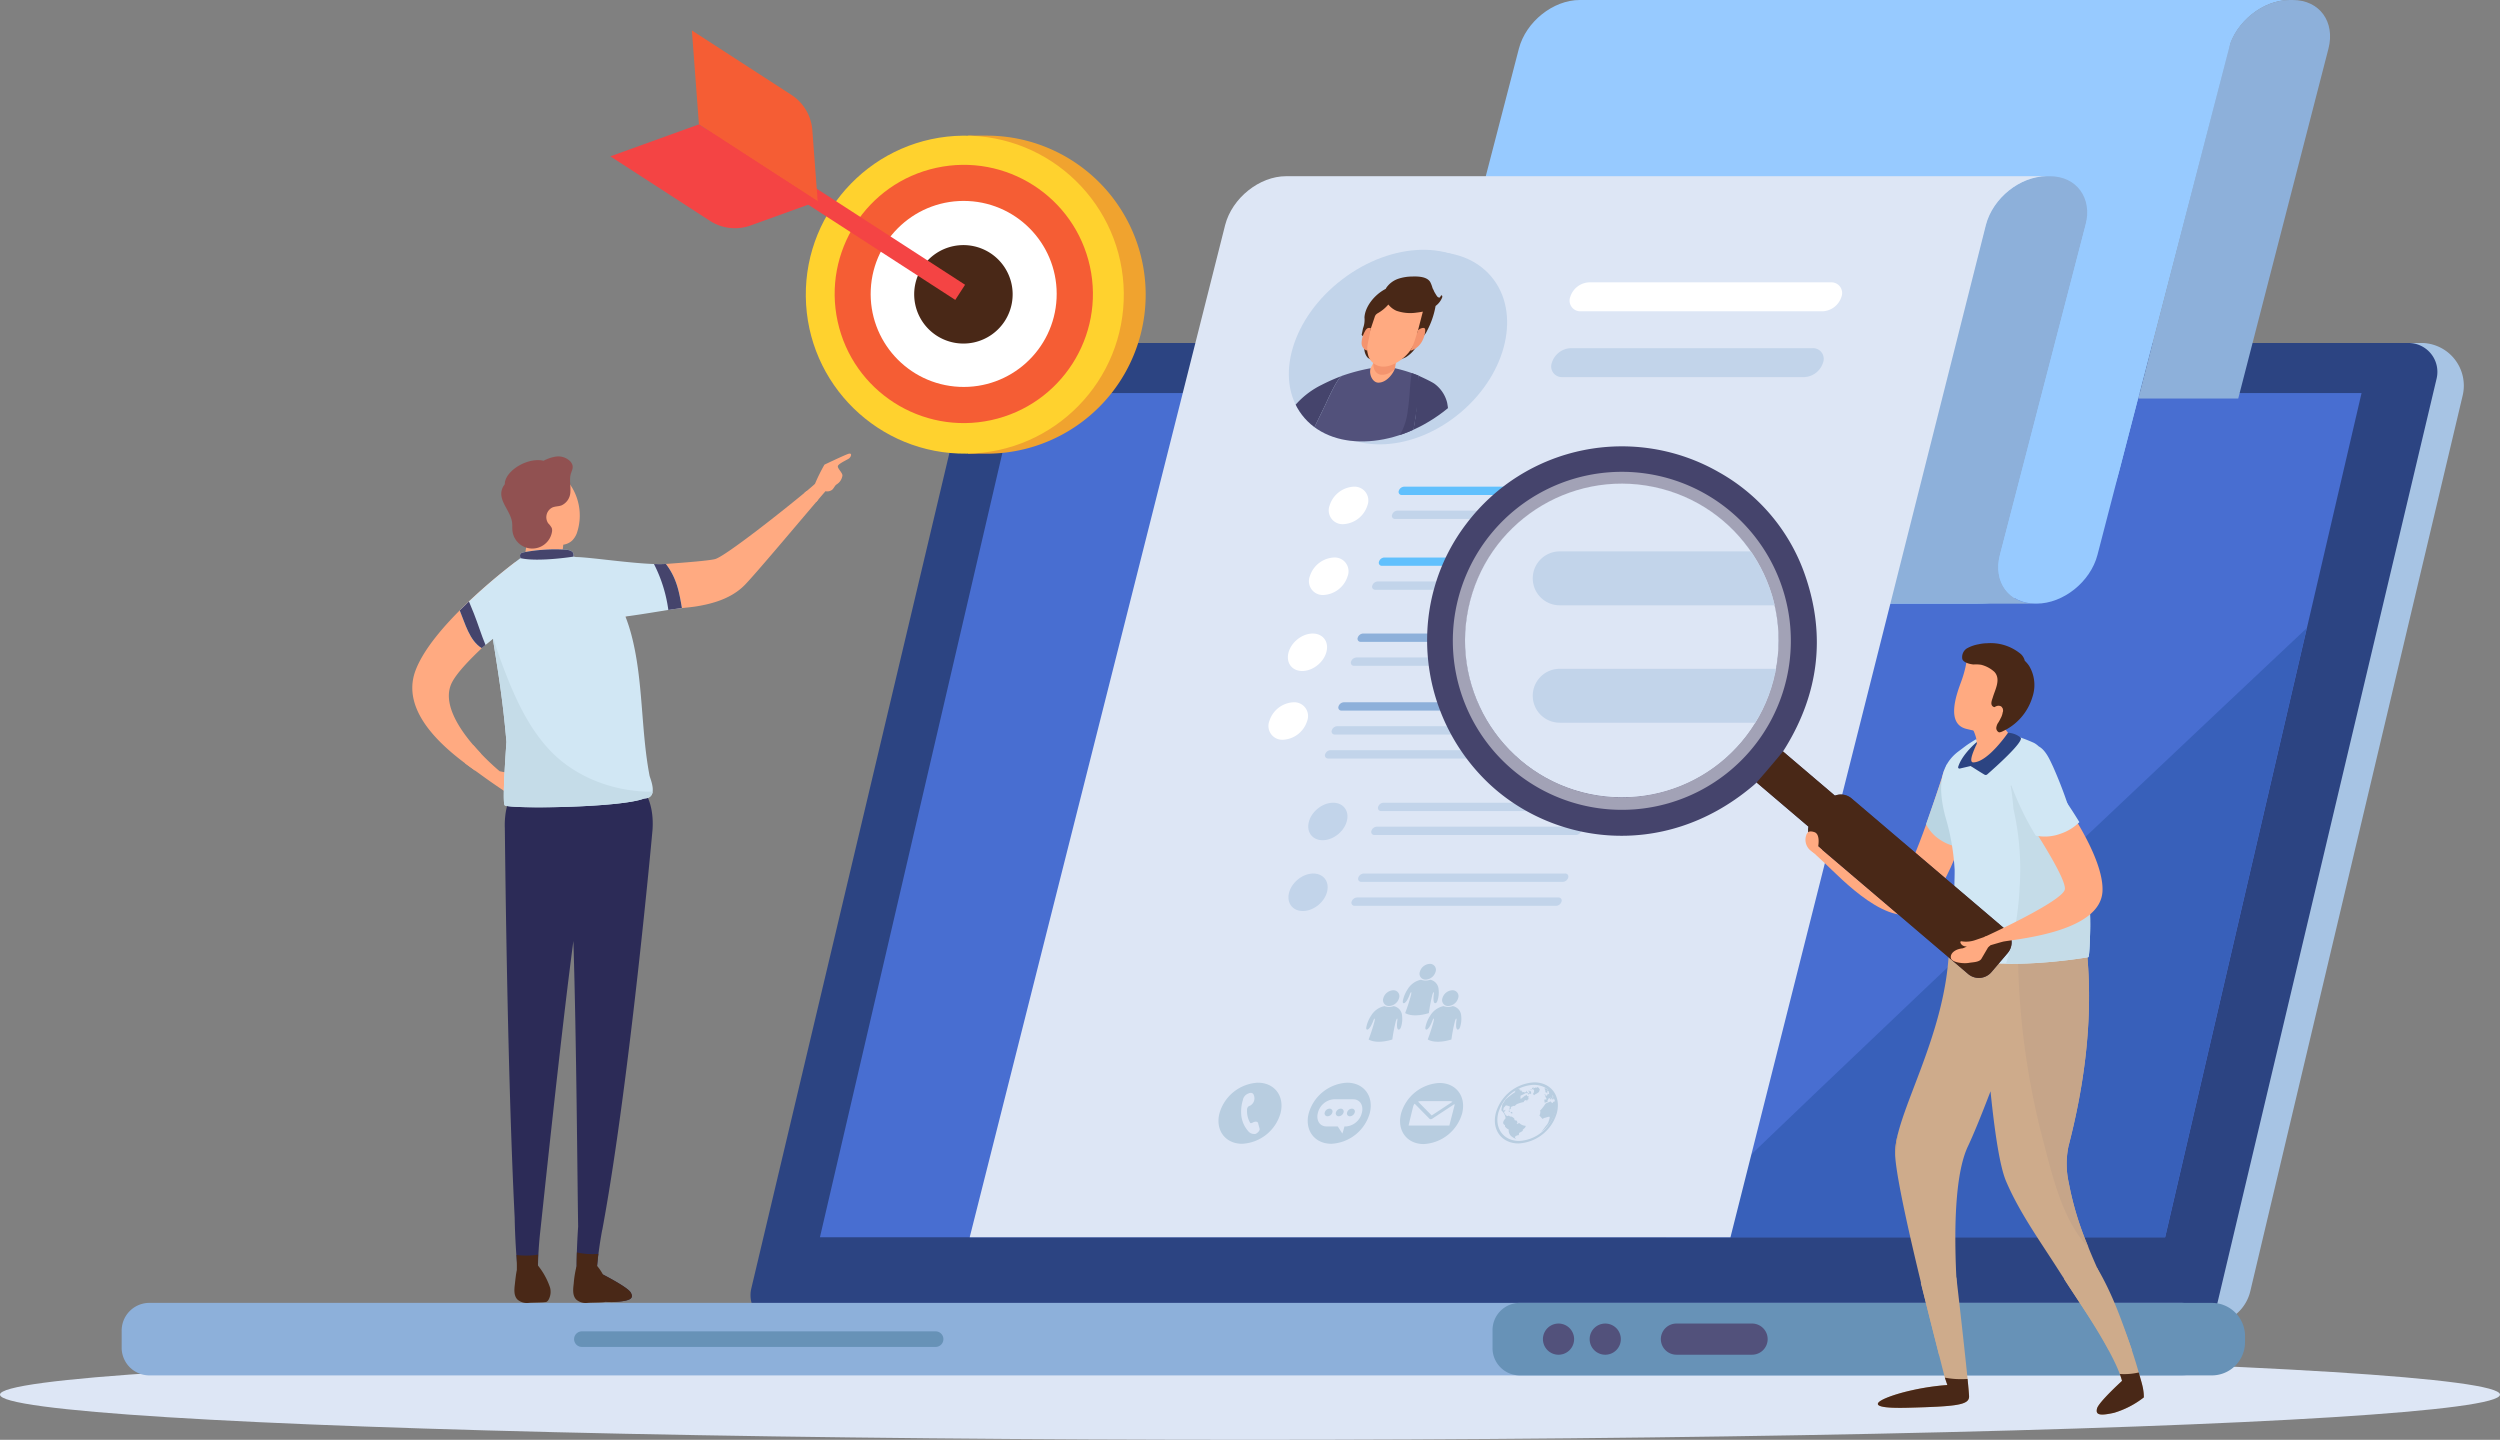 <svg xmlns="http://www.w3.org/2000/svg" xmlns:xlink="http://www.w3.org/1999/xlink" width="561.383" height="323.316" viewBox="0 0 561.383 323.316">
  <rect x="0" y="0" width="561.383" height="323.316" fill="#808080" stroke="none"/>
  <defs>
    <clipPath id="clip-path">
      <circle id="Ellipse_34" data-name="Ellipse 34" cx="35.201" cy="35.201" r="35.201" transform="matrix(0.204, -0.979, 0.979, 0.204, 0, 68.918)" fill="none"/>
    </clipPath>
    <clipPath id="clip-path-2">
      <ellipse id="Ellipse_36" data-name="Ellipse 36" cx="25.644" cy="18.706" rx="25.644" ry="18.706" transform="translate(0 31.1) rotate(-37.327)" fill="#c2d4ea"/>
    </clipPath>
  </defs>
  <g id="findingjob" transform="translate(0)">
    <ellipse id="Ellipse_29" data-name="Ellipse 29" cx="280.691" cy="10.149" rx="280.691" ry="10.149" transform="translate(0 303.018)" fill="#dde6f5"/>
    <g id="Group_140" data-name="Group 140" transform="translate(27.319 77.02)">
      <path id="Path_133" data-name="Path 133" d="M808.84,641.649h310.3a9.585,9.585,0,0,0,9.326-7.373l47.689-201.132a9.585,9.585,0,0,0-9.326-11.8h-310.3a9.585,9.585,0,0,0-9.326,7.374L799.514,629.853A9.585,9.585,0,0,0,808.84,641.649Z" transform="translate(-650.474 -421.348)" fill="#a7c4e4"/>
      <path id="Path_134" data-name="Path 134" d="M794.473,641.649h316.663a6.487,6.487,0,0,0,6.312-4.99l49.158-207.328a6.487,6.487,0,0,0-6.312-7.983H843.631a6.487,6.487,0,0,0-6.312,4.99L788.161,633.666A6.486,6.486,0,0,0,794.473,641.649Z" transform="translate(-646.775 -421.348)" fill="#2c4482"/>
      <path id="Path_135" data-name="Path 135" d="M811.19,627.659h302.078l44.1-189.579H855.287Z" transform="translate(-654.392 -426.84)" fill="#486ed1"/>
      <path id="Path_136" data-name="Path 136" d="M1237.891,516.644l-31.821,136.8H1094.014C1121.992,625.661,1237.891,516.644,1237.891,516.644Z" transform="translate(-747.216 -452.625)" fill="#3860ba"/>
      <g id="Group_139" data-name="Group 139" transform="translate(0 215.547)">
        <path id="Rectangle_472" data-name="Rectangle 472" d="M7.458,0H463.725a6.228,6.228,0,0,1,6.228,6.228v3.827a6.228,6.228,0,0,1-6.228,6.228H7.458A7.458,7.458,0,0,1,0,8.825V7.458A7.458,7.458,0,0,1,7.458,0Z" transform="translate(469.953 16.283) rotate(180)" fill="#8db0da"/>
        <path id="Rectangle_473" data-name="Rectangle 473" d="M7.458,0h155.4a6.12,6.12,0,0,1,6.12,6.12v4.043a6.12,6.12,0,0,1-6.12,6.12H7.458A7.458,7.458,0,0,1,0,8.825V7.458A7.458,7.458,0,0,1,7.458,0Z" transform="translate(476.81 16.283) rotate(180)" fill="#6792b7"/>
        <path id="Path_137" data-name="Path 137" d="M1095.777,756.107h16.986a3.507,3.507,0,0,0,3.5-3.5h0a3.508,3.508,0,0,0-3.5-3.5h-16.986a3.508,3.508,0,0,0-3.5,3.5h0A3.507,3.507,0,0,0,1095.777,756.107Z" transform="translate(-746.647 -744.469)" fill="#52517b"/>
        <path id="Path_138" data-name="Path 138" d="M1068.548,751.926a3.5,3.5,0,1,0,2.747-2.748A3.5,3.5,0,0,0,1068.548,751.926Z" transform="translate(-738.836 -744.469)" fill="#52517b"/>
        <path id="Path_139" data-name="Path 139" d="M1052.931,751.926a3.5,3.5,0,1,0,2.748-2.748A3.5,3.5,0,0,0,1052.931,751.926Z" transform="translate(-733.711 -744.469)" fill="#52517b"/>
        <path id="Path_140" data-name="Path 140" d="M730.766,755.213H810.2a1.754,1.754,0,0,0,1.749-1.749h0a1.754,1.754,0,0,0-1.749-1.749H730.766a1.754,1.754,0,0,0-1.749,1.749h0A1.754,1.754,0,0,0,730.766,755.213Z" transform="translate(-627.422 -745.323)" fill="#6792b7"/>
      </g>
    </g>
    <g id="Group_141" data-name="Group 141" transform="translate(217.747 0)">
      <path id="Path_141" data-name="Path 141" d="M1203.333,306.7H1043.9c-5.988,0-12.112,4.894-13.678,10.931l-29.512,113.689c-1.567,6.037,2.016,10.931,8,10.931h124.448c16.632,0,27.671-13.6,32.025-30.366l24.467-94.255C1191.222,311.594,1197.346,306.7,1203.333,306.7Z" transform="translate(-906.901 -306.7)" fill="#97caff"/>
      <path id="Path_142" data-name="Path 142" d="M1193.256,450.653l5.737-22.1,13.5-52.015c1.568-6.037-2.016-10.932-8-10.932h-.766c-5.987,0-12.111,4.895-13.679,10.932l-22.077,85.049h33.288C1195.271,461.585,1191.689,456.69,1193.256,450.653Z" transform="translate(-961.917 -326.032)" fill="#8db0da"/>
      <path id="Path_143" data-name="Path 143" d="M1274.306,396.188l20.256-78.556c1.567-6.037-2.016-10.931-8-10.931h-.766c-5.987,0-12.111,4.894-13.678,10.931l-20.256,78.556Z" transform="translate(-989.449 -306.7)" fill="#8db0da"/>
      <path id="Path_144" data-name="Path 144" d="M1248.842,306.7h-.223c-5.987,0-12.111,4.894-13.678,10.931L1224.669,357.2l-13.5,52.015-5.737,22.1c-1.567,6.037,2.016,10.931,8,10.931h.222c5.988,0,12.111-4.894,13.679-10.931l29.512-113.689C1258.412,311.594,1254.829,306.7,1248.842,306.7Z" transform="translate(-974.09 -306.7)" fill="#97caff"/>
      <path id="Path_145" data-name="Path 145" d="M1103.13,365.6H932.3c-5.987,0-12.111,4.895-13.678,10.932L861.25,603.871h170.832l57.37-227.336C1091.019,370.5,1097.142,365.6,1103.13,365.6Z" transform="translate(-861.25 -326.032)" fill="#dde6f5"/>
    </g>
    <g id="Group_142" data-name="Group 142" transform="translate(92.584 101.857)">
      <path id="Path_146" data-name="Path 146" d="M727.319,563.957a6.651,6.651,0,0,0-4.782,1.769A6.724,6.724,0,0,0,718.045,564c-9.147-.324-12.443,6.186-12.188,13.132.028.754.451,52.147,2.214,87.507h0c.094,5.847.745,15.512,1.69,17.741a26.465,26.465,0,0,0,3.728.824c.11-2.055.193-4.111.435-6.156-.4-.164-.647-.261-.647-.261a89.09,89.09,0,0,1,.593-9.617c.016,0,4.622-44.222,7.385-64.724.693,22.664.889,53.4,1.068,64.152h-.005c-.39,5.835-.569,12.99.188,15.291,0,0,4.4,1.815,7.948,1.6s4.467-.746,3.671-2.122-7.65-4.76-7.65-4.76a92.464,92.464,0,0,1,1.249-9.306h.018c.108-.577.216-1.165.324-1.758l0-.019h0c5.833-32.179,10.9-87.245,10.952-88C739.529,570.592,736.471,563.966,727.319,563.957Z" transform="translate(-685.081 -492.989)" fill="#2c2b57"/>
      <path id="Path_147" data-name="Path 147" d="M700.336,561.618a52.939,52.939,0,0,1-5.919-5.873,17.63,17.63,0,0,1-1.847,4.083c1.4,1.055,2.615,1.891,3.389,2.46,3.125,2.3,6.668,4.609,7.647,5.272a43.686,43.686,0,0,1-.369-5.251C702.007,561.941,700.336,561.618,700.336,561.618Z" transform="translate(-680.725 -490.294)" fill="#ffaa81"/>
      <path id="Path_148" data-name="Path 148" d="M689.052,541.392a11.758,11.758,0,0,0,1.231-3.9c-3.888-4.1-8.727-10.54-6.63-15.486,2.146-5.063,16-16.072,21.853-20.9-.691-.725-1.411-1.429-2.173-2.109a64.891,64.891,0,0,1-5.234-4.466c-3.813,2.905-18.782,14.752-22.423,24.332C671.825,529,684.055,537.825,689.052,541.392Z" transform="translate(-674.938 -470.204)" fill="#ffaa81"/>
      <path id="Path_149" data-name="Path 149" d="M713.477,477.844c.025-.159.054-.32.085-.479a7.636,7.636,0,0,1-.409-.758,7.737,7.737,0,0,1,.449-7.278c1.589-2.481,6.224-4.854,8.637-2.16a12.233,12.233,0,0,1,1.934,11.594A4.621,4.621,0,0,1,723.1,480.4a3.672,3.672,0,0,1-1.948.886c-.136,1.536-.466,3.178-.558,4.578-.112,1.679-.243,3.665-1.067,4.605-.678.774-1.508.442-2.227.081a7.509,7.509,0,0,1-4.293-4.272,6.5,6.5,0,0,1-.405-1.929,12.356,12.356,0,0,1,.232-2.541Q713.156,479.825,713.477,477.844Z" transform="translate(-687.251 -460.832)" fill="#ffaa81"/>
      <path id="Path_150" data-name="Path 150" d="M704.745,467a3.492,3.492,0,0,1,.722-1.478,2.8,2.8,0,0,1,.229-1.137c1.055-2.615,5.379-4.879,8.486-4.142a8.684,8.684,0,0,1,2.551-.9,3.8,3.8,0,0,1,3.483,1.086c1.069,1.272.124,2.062-.036,3.276-.155,1.172.092,2.259.017,3.489a3.427,3.427,0,0,1-2.016,3.083c-.635.226-1.344.189-1.972.435a2.434,2.434,0,0,0-1,3.568,4.529,4.529,0,0,1,.81,1.07,1.836,1.836,0,0,1,.025.975,4.484,4.484,0,0,1-8.864-.4c-.06-.6,0-1.2-.071-1.792C706.81,471.6,704.237,469.495,704.745,467Z" transform="translate(-684.699 -458.637)" fill="#915151"/>
      <path id="Path_151" data-name="Path 151" d="M815.734,458.409c-1.125.411-5.262,2.39-5.262,2.39a39.269,39.269,0,0,0-2.121,4.293c-.255.264-1.155,1.035-2.451,2.107a10.475,10.475,0,0,1,2.709,2c.882-1.035,1.606-1.88,2.092-2.436a1.82,1.82,0,0,0,1.52-.34c.515-.533.553-.887.973-1.185a2.751,2.751,0,0,0,1.312-1.989c.029-.644-1.138-1.575-1.022-2.124s2.011-1.37,2.481-1.7S816.858,458,815.734,458.409Z" transform="translate(-717.92 -458.318)" fill="#ffaa81"/>
      <path id="Path_152" data-name="Path 152" d="M781.065,470.87c-5.049,4.211-18.174,14.591-20.5,15.245-2.383.672-20.371,1.718-26.161,2.041-1.125.063-4,2.1-4.625,2.856a19.362,19.362,0,0,0-1.185,1.627,7.379,7.379,0,0,0,3.26,6.871,13.966,13.966,0,0,0,2.778,1.511c.382-.187.768-.371,1.161-.547,5.857-2.624,17.348-3.2,20.57-3.732s7.68-1.6,10.8-4.765c2.365-2.4,12.062-13.961,16.548-19.215A7.617,7.617,0,0,0,781.065,470.87Z" transform="translate(-692.545 -462.438)" fill="#ffaa81"/>
      <path id="Path_153" data-name="Path 153" d="M729.324,509.452A38.521,38.521,0,0,0,728,505.388c4.522-.576,9.777-1.577,12.687-1.89-.636-3.817-1.225-6.8-3.6-9.916-5.092.344-16.859-1.544-20.279-1.551l-.087-.038s-.148-.021-.407-.054c.132-.758-.014-1.361-1.636-1.557A37.44,37.44,0,0,0,705,491c-.8.19-.739.727-.535,1.4-.031-.03-.06-.062-.091-.092l-.182.146a129.978,129.978,0,0,0-13.4,11.554c1.209,2.923,2.187,6.8,4.95,8.484.572-.531,1.908-1.546,2.5-2.086.845,5.557,2.158,12.761,3.037,23.139-.552,7.9-.815,13.934-.379,14.246,1.161.828,25.884.557,31.233-1.518.168-.024.338-.046.5-.071,2.764-.414.907-4.433.779-5.1C731.427,530.725,732.039,519.667,729.324,509.452Z" transform="translate(-680.141 -468.805)" fill="#d1e7f4"/>
      <path id="Path_154" data-name="Path 154" d="M736.626,554.571c-8.049-.214-16.282-3.329-21.89-9.237-5.22-5.5-8.352-12.859-10.949-19.872-.626-1.691-1.2-3.419-1.72-5.167l-.144.128c.846,5.536,2.142,12.7,3.013,22.985-.552,7.9-.815,13.934-.379,14.246,1.161.828,25.884.557,31.232-1.518.168-.024.338-.046.5-.071a1.6,1.6,0,0,0,1.479-1.489C737.39,554.578,737.008,554.581,736.626,554.571Z" transform="translate(-683.794 -478.659)" fill="#c5dce8"/>
      <path id="Path_155" data-name="Path 155" d="M693.983,510.484c-.347-.874-.753-1.8-1.127-2.744-.688.652-1.379,1.322-2.065,2.009,1.209,2.923,2.187,6.8,4.95,8.484.2-.191.51-.444.842-.715C695.622,515.221,694.907,512.81,693.983,510.484Z" transform="translate(-680.141 -474.539)" fill="#45446c"/>
      <path id="Path_156" data-name="Path 156" d="M758.945,505.536c1.162-.179,2.206-.328,3.049-.419-.636-3.817-1.225-6.8-3.6-9.916-.759.051-1.669.052-2.676.017A32.13,32.13,0,0,1,758.945,505.536Z" transform="translate(-701.451 -470.423)" fill="#45446c"/>
      <path id="Path_157" data-name="Path 157" d="M722.93,491.94c.132-.758-.014-1.361-1.636-1.557a37.438,37.438,0,0,0-9.673.621c-.755.177-.742.662-.57,1.279C714.947,493.2,722.972,491.945,722.93,491.94Z" transform="translate(-686.759 -468.805)" fill="#45446c"/>
      <path id="Path_158" data-name="Path 158" d="M717.053,733.4a16.133,16.133,0,0,0-2.72-4.918c.006-.815.022-1.623.056-2.421a16.035,16.035,0,0,1-4.832.077c.062,1.164.067,2.306.058,3.385-.216,1-.315,2.062-.431,3.063-.133,1.16-.329,2.611.55,3.547a3.252,3.252,0,0,0,2.658.755c.95-.074,3.544-.066,3.855-.208a1.178,1.178,0,0,0,.479-.467A3.665,3.665,0,0,0,717.053,733.4Z" transform="translate(-686.14 -546.192)" fill="#492817"/>
      <path id="Path_159" data-name="Path 159" d="M741.63,734.331c-.566-.978-4.189-2.97-6.24-4.04a10.387,10.387,0,0,0-1.311-1.933c.079-.914.169-1.817.282-2.7a16.035,16.035,0,0,1-4.821-.324c-.032,1.063-.05,2.1-.051,3.094-.024.067-.052.128-.073.2a23.574,23.574,0,0,0-.585,3.719c-.134,1.16-.33,2.611.549,3.547a3.252,3.252,0,0,0,2.657.755c.95-.074,3.545-.066,3.856-.208a.8.8,0,0,0,.076-.044,11.975,11.975,0,0,0,1.991.061C741.509,736.239,742.426,735.708,741.63,734.331Z" transform="translate(-692.587 -545.953)" fill="#492817"/>
    </g>
    <ellipse id="Ellipse_30" data-name="Ellipse 30" cx="24.916" cy="18.873" rx="24.916" ry="18.873" transform="translate(284.625 79.873) rotate(-40.243)" fill="#c2d4ea"/>
    <path id="Path_160" data-name="Path 160" d="M1118.652,407.575h-54.341a2.394,2.394,0,0,1-2.365-3.248h0a4.644,4.644,0,0,1,4.181-3.249h54.341a2.4,2.4,0,0,1,2.365,3.249h0A4.646,4.646,0,0,1,1118.652,407.575Z" transform="translate(-709.332 -337.675)" fill="#fff"/>
    <path id="Path_161" data-name="Path 161" d="M1112.5,429.576H1058.16a2.394,2.394,0,0,1-2.365-3.248h0a4.645,4.645,0,0,1,4.182-3.249h54.34a2.4,2.4,0,0,1,2.365,3.249h0A4.646,4.646,0,0,1,1112.5,429.576Z" transform="translate(-707.313 -344.896)" fill="#c2d4ea"/>
    <path id="Path_162" data-name="Path 162" d="M989.971,473.586a6,6,0,0,1-5.419,4.209,3.1,3.1,0,0,1-3.065-4.209,6,6,0,0,1,5.42-4.21A3.1,3.1,0,0,1,989.971,473.586Z" transform="translate(-682.912 -360.091)" fill="#fff"/>
    <path id="Path_163" data-name="Path 163" d="M1050.594,471.247h-45.251a.69.69,0,0,1-.681-.935h0a1.339,1.339,0,0,1,1.2-.936h45.251a.69.69,0,0,1,.681.936h0A1.337,1.337,0,0,1,1050.594,471.247Z" transform="translate(-690.56 -360.091)" fill="#60c0fd"/>
    <path id="Path_164" data-name="Path 164" d="M1048.355,479.254H1003.1a.689.689,0,0,1-.681-.935h0a1.337,1.337,0,0,1,1.2-.936h45.251a.69.69,0,0,1,.681.936h0A1.337,1.337,0,0,1,1048.355,479.254Z" transform="translate(-689.825 -362.719)" fill="#c2d4ea"/>
    <path id="Path_165" data-name="Path 165" d="M983.352,497.258a6,6,0,0,1-5.419,4.21,3.1,3.1,0,0,1-3.065-4.21,6,6,0,0,1,5.419-4.209A3.1,3.1,0,0,1,983.352,497.258Z" transform="translate(-680.74 -367.861)" fill="#fff"/>
    <path id="Path_166" data-name="Path 166" d="M1043.974,494.92H998.724a.69.69,0,0,1-.681-.936h0a1.338,1.338,0,0,1,1.2-.935H1044.5a.689.689,0,0,1,.681.935h0A1.338,1.338,0,0,1,1043.974,494.92Z" transform="translate(-688.387 -367.861)" fill="#60c0fd"/>
    <path id="Path_167" data-name="Path 167" d="M1041.736,502.927H996.485a.69.69,0,0,1-.681-.936h0a1.337,1.337,0,0,1,1.2-.935h45.251a.689.689,0,0,1,.681.935h0A1.338,1.338,0,0,1,1041.736,502.927Z" transform="translate(-687.652 -370.488)" fill="#c2d4ea"/>
    <ellipse id="Ellipse_31" data-name="Ellipse 31" cx="4.856" cy="3.678" rx="4.856" ry="3.678" transform="matrix(0.763, -0.646, 0.646, 0.763, 287.514, 146.8)" fill="#fff"/>
    <path id="Path_168" data-name="Path 168" d="M1036.869,520.333H991.618a.689.689,0,0,1-.681-.935h0a1.338,1.338,0,0,1,1.2-.936h45.251a.69.69,0,0,1,.681.936h0A1.338,1.338,0,0,1,1036.869,520.333Z" transform="translate(-686.055 -376.201)" fill="#8db0da"/>
    <path id="Path_169" data-name="Path 169" d="M1034.63,528.34H989.379a.69.69,0,0,1-.681-.935h0a1.338,1.338,0,0,1,1.2-.936h45.251a.69.69,0,0,1,.681.936h0A1.338,1.338,0,0,1,1034.63,528.34Z" transform="translate(-685.32 -378.829)" fill="#c2d4ea"/>
    <path id="Path_170" data-name="Path 170" d="M969.821,545.648a6,6,0,0,1-5.419,4.209,3.1,3.1,0,0,1-3.065-4.209,6,6,0,0,1,5.419-4.209A3.1,3.1,0,0,1,969.821,545.648Z" transform="translate(-676.299 -383.742)" fill="#fff"/>
    <path id="Path_171" data-name="Path 171" d="M1030.444,543.31H985.193a.689.689,0,0,1-.68-.936h0a1.337,1.337,0,0,1,1.2-.935h45.251a.689.689,0,0,1,.681.935h0A1.338,1.338,0,0,1,1030.444,543.31Z" transform="translate(-683.946 -383.742)" fill="#8db0da"/>
    <path id="Path_172" data-name="Path 172" d="M1028.2,551.316h-45.25a.689.689,0,0,1-.681-.935h0a1.337,1.337,0,0,1,1.2-.936h45.251a.69.69,0,0,1,.681.936h0A1.337,1.337,0,0,1,1028.2,551.316Z" transform="translate(-683.212 -386.37)" fill="#c2d4ea"/>
    <path id="Path_173" data-name="Path 173" d="M1025.967,559.323H980.716a.689.689,0,0,1-.681-.935h0a1.337,1.337,0,0,1,1.2-.936h45.251a.69.69,0,0,1,.681.936h0A1.337,1.337,0,0,1,1025.967,559.323Z" transform="translate(-682.477 -388.998)" fill="#c2d4ea"/>
    <ellipse id="Ellipse_32" data-name="Ellipse 32" cx="4.856" cy="3.678" rx="4.856" ry="3.678" transform="translate(292.092 184.792) rotate(-40.243)" fill="#c2d4ea"/>
    <path id="Path_174" data-name="Path 174" d="M1043.683,576.886h-45.25a.689.689,0,0,1-.681-.935h0a1.337,1.337,0,0,1,1.2-.936h45.251a.69.69,0,0,1,.681.936h0A1.337,1.337,0,0,1,1043.683,576.886Z" transform="translate(-688.292 -394.762)" fill="#c2d4ea"/>
    <path id="Path_175" data-name="Path 175" d="M1041.445,584.893H996.194a.689.689,0,0,1-.681-.935h0a1.338,1.338,0,0,1,1.2-.936h45.251a.69.69,0,0,1,.681.936h0A1.337,1.337,0,0,1,1041.445,584.893Z" transform="translate(-687.557 -397.39)" fill="#c2d4ea"/>
    <ellipse id="Ellipse_33" data-name="Ellipse 33" cx="4.856" cy="3.678" rx="4.856" ry="3.678" transform="translate(287.645 200.695) rotate(-40.243)" fill="#c2d4ea"/>
    <path id="Path_176" data-name="Path 176" d="M1037.064,600.559H991.813a.69.69,0,0,1-.681-.936h0a1.338,1.338,0,0,1,1.2-.935h45.251a.689.689,0,0,1,.681.935h0A1.338,1.338,0,0,1,1037.064,600.559Z" transform="translate(-686.119 -402.532)" fill="#c2d4ea"/>
    <path id="Path_177" data-name="Path 177" d="M1034.825,608.566H989.574a.69.69,0,0,1-.681-.936h0a1.338,1.338,0,0,1,1.2-.935h45.251a.689.689,0,0,1,.681.935h0A1.338,1.338,0,0,1,1034.825,608.566Z" transform="translate(-685.384 -405.16)" fill="#c2d4ea"/>
    <g id="Group_155" data-name="Group 155" transform="translate(320.464 100.192)">
      <g id="Group_148" data-name="Group 148">
        <g id="Group_147" data-name="Group 147">
          <path id="Path_178" data-name="Path 178" d="M1223.749,713.528c-2.8-8.315-7.012-16.03-10.216-24.172a68.886,68.886,0,0,1-3.951-13.333,19.477,19.477,0,0,1-.067-8.264c2.993-11.541,5.765-27.132,4.125-43.737l-16.552,1.58-14.382-2.988c-.418,20.366-12.587,38.29-12.115,47.233.4,7.488,7.041,33.787,9.881,44.894l5.357-.159c-1.307-10.458-3.61-36.93,1.125-46.839,1.063-2.225,2.925-6.716,5.051-12.31.875,8.683,2.032,16.764,3.484,20.184,2.89,6.8,7.393,13.117,11.361,19.314q3.781,5.9,7.659,11.742a69.628,69.628,0,0,1,4.03,6.854Z" transform="translate(-1065.49 -510.576)" fill="#ceab8b"/>
          <path id="Path_179" data-name="Path 179" d="M1217.312,667.232c2,7.56,4.3,17.9,10.192,24-.162-.4-.331-.79-.488-1.188a68.913,68.913,0,0,1-3.951-13.332,19.474,19.474,0,0,1-.067-8.264c2.993-11.541,5.765-27.132,4.126-43.737l-15.462,1.476A172.045,172.045,0,0,0,1217.312,667.232Z" transform="translate(-1078.974 -511.264)" fill="#c6a589"/>
          <path id="Path_180" data-name="Path 180" d="M1170.621,691.009q.28-2.616.577-5.231a16.8,16.8,0,0,0-.605,4.8C1170.6,690.715,1170.609,690.859,1170.621,691.009Z" transform="translate(-1065.49 -531.307)" fill="#c19e81"/>
          <g id="Group_143" data-name="Group 143" transform="translate(86.423 71.336)">
            <path id="Path_181" data-name="Path 181" d="M1145.718,579.991c1.3,1.583,2.27,2.818,2.27,2.818s12.267,6.842,14.589,5.611c2.755-1.461,9.9-24.747,9.9-24.747s2.829-2.106,5.489.017.772,7.989.772,7.989-4.515,18.39-11.391,23.348-18.182-7.222-21.49-10.284c-.654-.605-2.505-2.384-3.066-2.814C1143.664,581.628,1145.158,581.222,1145.718,579.991Z" transform="translate(-1142.794 -562.262)" fill="#ffaa81"/>
            <path id="Path_182" data-name="Path 182" d="M1190.483,563.456c-2.66-2.124-4.922-1.251-4.922-1.251s-2.637,7.656-4.64,13.37a8.9,8.9,0,0,0,3.4,3.651,9.5,9.5,0,0,0,4.031,1.45,93.685,93.685,0,0,0,2.9-9.231S1193.142,565.58,1190.483,563.456Z" transform="translate(-1155.307 -562.028)" fill="#bad5e2"/>
          </g>
          <path id="Path_183" data-name="Path 183" d="M1219.408,597.054c.076-2.306.034-4.616-.12-6.918a78.884,78.884,0,0,0-3.548-17.909,95.767,95.767,0,0,0-4.638-12.811c-.718-1.521-1.632-3.706-3.209-4.555a5.051,5.051,0,0,0-1.1-.806c-6.678-2.953-7.8-1.971-12.9-.683-.02-.093-.036-.155-.036-.155s-1.505.894-2.314,1.492c-.6.441-1.165.883-1.6,1.2-3.99,2.941-4.91,7.567-3.05,14.653A51.543,51.543,0,0,1,1189,582.552c.036,1.305-.329,15.47-.954,15.47-.266,2.171-.482,3.545-.482,3.545,10.013,4.365,31.418.625,31.431.623.281-.049.362-3.913.376-4.229S1219.4,597.357,1219.408,597.054Z" transform="translate(-1070.541 -487.44)" fill="#d1e7f4"/>
          <path id="Path_184" data-name="Path 184" d="M1226.4,595.592a78.887,78.887,0,0,0-3.548-17.909q-.4-1.313-.818-2.631a1.3,1.3,0,0,1-.887-.16c-3.81-2.132-7.71-7.669-12.463-5.75.286,1.708.484,3.434.619,5.166a60.912,60.912,0,0,1,1.388,17.746,66.085,66.085,0,0,1-3.066,17.076,113.37,113.37,0,0,0,18.481-1.484c.281-.049.362-3.913.376-4.229s.026-.6.036-.908C1226.592,600.2,1226.55,597.893,1226.4,595.592Z" transform="translate(-1077.648 -492.896)" fill="#c5dce8"/>
          <path id="Path_185" data-name="Path 185" d="M1197.711,553.755" transform="translate(-1074.395 -487.976)" fill="#2095f2"/>
          <g id="Group_144" data-name="Group 144" transform="translate(101.216 186.656)">
            <path id="Path_186" data-name="Path 186" d="M1182.445,733.686c-1.736.965-5.96,1.823-8,1.21.254.979,5.375,21.188,5.375,21.188l.6,1.765a54.933,54.933,0,0,0-10.354,1.772c-5.255,1.478-9.151,3.616,1.49,3.329s13.728-.568,13.74-2.5S1182.476,733.864,1182.445,733.686Z" transform="translate(-1164.814 -733.686)" fill="#ceab8b"/>
          </g>
          <path id="Path_187" data-name="Path 187" d="M1227,732.844c.473,1.1,11.311,16.186,13.046,23,0,0-5.256,4.778-5.614,6.212s.6,1.673,3.822.956a20.279,20.279,0,0,0,6.69-3.464,15.07,15.07,0,0,0-.782-4.253c-.621-2.41-1.37-4.786-2.166-7.143-2.039-6.041-4.293-12.263-7.578-17.755C1233.3,731.76,1228.522,732.549,1227,732.844Z" transform="translate(-1084.009 -545.95)" fill="#ceab8b"/>
          <path id="Path_188" data-name="Path 188" d="M1179.858,767.188l.56,1.657a54.933,54.933,0,0,0-10.354,1.772c-5.255,1.478-9.151,3.616,1.49,3.329s13.728-.568,13.74-2.495c0-.417-.129-1.9-.335-3.975A19.555,19.555,0,0,1,1179.858,767.188Z" transform="translate(-1063.598 -558.026)" fill="#492817"/>
          <path id="Path_189" data-name="Path 189" d="M1243.15,765.8a15.721,15.721,0,0,1,.5,1.549s-5.256,4.779-5.614,6.212.6,1.673,3.822.956a20.279,20.279,0,0,0,6.69-3.465c.007-1.914-.429-3.032-1.144-5.592A14.588,14.588,0,0,1,1243.15,765.8Z" transform="translate(-1087.605 -557.46)" fill="#492817"/>
          <path id="Path_190" data-name="Path 190" d="M1088.145,531.367l11.644,9.912a3.71,3.71,0,0,0,1.216,3.6l34.637,29.485a3.711,3.711,0,0,0,5.217-.419l3.664-4.3a3.712,3.712,0,0,0-.419-5.217l-34.637-29.485a3.713,3.713,0,0,0-3.746-.626l-11.66-9.926q.333-.506.655-1.037c7.3-12.01,8.922-24.7,4.507-37.952a42.31,42.31,0,0,0-19.57-23.728,43.769,43.769,0,0,0-56.61,11.478c-13.283,17.3-11.508,41.964,4.127,57.613C1041.4,545,1066.882,549.29,1087.2,532.2,1087.2,532.2,1087.559,531.91,1088.145,531.367Zm-28.95,3.245a35.042,35.042,0,1,1,33.7-33.937A34.883,34.883,0,0,1,1059.194,534.612Z" transform="translate(-1014.149 -455.84)" fill="#45446c"/>
          <path id="Path_191" data-name="Path 191" d="M1180.251,597.909l-34.636-29.485a3.713,3.713,0,0,0-3.746-.626l-11.66-9.926c-2.869,3.521-6.078,7.131-5.917,6.982l11.645,9.912a3.709,3.709,0,0,0,1.216,3.6l34.636,29.485a3.712,3.712,0,0,0,5.217-.419l3.664-4.3A3.712,3.712,0,0,0,1180.251,597.909Z" transform="translate(-1050.297 -489.327)" fill="#492817"/>
          <g id="Group_146" data-name="Group 146" transform="translate(117.591 70.188)">
            <g id="Group_145" data-name="Group 145" transform="translate(7.451)">
              <path id="Path_192" data-name="Path 192" d="M1220.422,579.6a27.547,27.547,0,0,1-8.833,2.976c3.536,5.557,7.154,11.755,6.848,13.415-.5,2.686-18.156,10.715-18.156,10.715a6.719,6.719,0,0,1,1.06,1.918c.408-.084,2.986-.884,3.448-.956,4.627-.72,21.71-2.5,22.108-11.3C1227.114,591.572,1223.636,584.787,1220.422,579.6Z" transform="translate(-1200.281 -566.645)" fill="#ffaa81"/>
              <path id="Path_193" data-name="Path 193" d="M1211.685,560.406a3.82,3.82,0,0,0-2.994,4.574,66.567,66.567,0,0,0,5.95,12.6,10.12,10.12,0,0,0,5.661-.456,10.811,10.811,0,0,0,4.141-2.572,106.775,106.775,0,0,0-6.185-9.105S1215.457,559.535,1211.685,560.406Z" transform="translate(-1203.019 -560.319)" fill="#d1e7f4"/>
            </g>
            <path id="Path_194" data-name="Path 194" d="M1191.883,622.358a7.355,7.355,0,0,0,.93-.419c-1.3.109-1.817-1.262-1.217-1.157a6.316,6.316,0,0,0,3.139-.288c1.429-.482,2.452-.85,2.452-.85l.877,2.039-.506.478-1.5,2.56c-.482.773-1.943.748-2.77.9-1.245.234-3.869-.073-4.073-1.066C1189,623.512,1190.135,622.525,1191.883,622.358Z" transform="translate(-1189.189 -579.79)" fill="#ffaa81"/>
          </g>
          <path id="Path_195" data-name="Path 195" d="M1143.46,587.962s.538-2.727-.845-3.188-1.729.115-1.959,1.152a3.144,3.144,0,0,0,1.268,3.112c1.153,1.038,2.42-.269,2.42-.269Z" transform="translate(-1055.647 -498.104)" fill="#ffaa81"/>
          <path id="Path_196" data-name="Path 196" d="M1205.266,550.976c-1.074-1.285-2.936-3.811-3.21-4.31-.255-.464-.813-1.782-1.186-1.967a.957.957,0,0,1-.286-.213c-.578-.048-1.157-.079-1.737-.072-1.525.018-3.7.506-3.487,2.119.177,1.369,1.54,3.1,1.491,4.881a3.765,3.765,0,0,1-.808,1.9c-.411.666-1.2,1.563-1.117,2.4.182,1.781,2.661,1.338,3.4.17C1200.088,553.132,1202.477,552.248,1205.266,550.976Z" transform="translate(-1073.479 -484.91)" fill="#ffaa81"/>
          <path id="Path_197" data-name="Path 197" d="M1193.059,526.552a25.537,25.537,0,0,1-1.244,4.466c-.97,2.65-3.389,9.248,1.215,10.4s6.891,1.15,8.154.178,6.588-7.335,5.284-11.367S1198.087,518.87,1193.059,526.552Z" transform="translate(-1071.966 -477.944)" fill="#ffaa81"/>
          <path id="Path_198" data-name="Path 198" d="M1207.983,526.736a7.076,7.076,0,0,0-.952-1.106,2.959,2.959,0,0,0-1.154-1.725,10.572,10.572,0,0,0-7.3-2.213,9.273,9.273,0,0,0-1.9.228,8.265,8.265,0,0,0-2.692.956,2.331,2.331,0,0,0-.971,2.4c.331.817,1.743,1.111,2.5,1.189a7.733,7.733,0,0,1,1.722.064,6.929,6.929,0,0,1,2.963,1.583c1.524,1.639.189,3.943-.339,5.712-.177.594-.625,1.526-.038,2.034a.813.813,0,0,0,.431.183,1.678,1.678,0,0,1,.789-.313,1.04,1.04,0,0,1,.38.038c.026.005.052.012.077.02l.012,0a.765.765,0,0,1,.287.159.718.718,0,0,1,.151.2.9.9,0,0,1,.052.079c.021.014.044.028.064.043.007.043.01.087.016.131a1.307,1.307,0,0,1,.073.468.805.805,0,0,1-.081.336,3.789,3.789,0,0,1-.487,1.388,6.869,6.869,0,0,1-.67,1.17,3.032,3.032,0,0,0-.28.877,1.053,1.053,0,0,0,.628,1.071,1.9,1.9,0,0,0,.713-.2,12.4,12.4,0,0,0,6.792-7.813A8.37,8.37,0,0,0,1207.983,526.736Z" transform="translate(-1072.824 -477.443)" fill="#492817"/>
        </g>
        <path id="Path_199" data-name="Path 199" d="M1036.1,531.262a37.951,37.951,0,1,0-4.3-53.5A37.95,37.95,0,0,0,1036.1,531.262Zm-10.53-28.9a35.13,35.13,0,1,1,35.13,35.13A35.13,35.13,0,0,1,1025.571,502.364Z" transform="translate(-1016.972 -458.654)" fill="#fff" opacity="0.5"/>
      </g>
      <g id="Group_154" data-name="Group 154" transform="translate(2.077 1.978)">
        <g id="Group_153" data-name="Group 153" transform="translate(0 0)" clip-path="url(#clip-path)">
          <g id="Group_152" data-name="Group 152" transform="translate(-30.615 4.098)">
            <g id="Group_151" data-name="Group 151">
              <g id="Group_150" data-name="Group 150">
                <g id="Group_149" data-name="Group 149">
                  <rect id="Rectangle_474" data-name="Rectangle 474" width="127.911" height="73.844" fill="#dde6f5"/>
                </g>
              </g>
            </g>
            <path id="Path_200" data-name="Path 200" d="M1124.774,503.114h-69.265a6.052,6.052,0,0,1-6.052-6.052h0a6.052,6.052,0,0,1,6.052-6.052h69.265a6.052,6.052,0,0,1,6.052,6.052h0A6.052,6.052,0,0,1,1124.774,503.114Z" transform="translate(-997.199 -473.458)" fill="#c2d4ea"/>
            <path id="Path_201" data-name="Path 201" d="M1124.774,542.355h-69.265a6.052,6.052,0,0,1-6.052-6.052h0a6.052,6.052,0,0,1,6.052-6.052h69.265a6.052,6.052,0,0,1,6.052,6.052h0A6.052,6.052,0,0,1,1124.774,542.355Z" transform="translate(-997.199 -486.337)" fill="#c2d4ea"/>
          </g>
        </g>
      </g>
    </g>
    <g id="Group_159" data-name="Group 159" transform="translate(281.016 47.183)">
      <g id="Group_158" data-name="Group 158" transform="translate(0 0)">
        <ellipse id="Ellipse_35" data-name="Ellipse 35" cx="25.644" cy="18.706" rx="25.644" ry="18.706" transform="translate(0 31.1) rotate(-37.327)" fill="#c2d4ea"/>
        <g id="Group_157" data-name="Group 157" transform="translate(0)" clip-path="url(#clip-path-2)">
          <g id="Group_156" data-name="Group 156" transform="translate(6.093 14.902)">
            <path id="Path_202" data-name="Path 202" d="M993.158,417.85a3.245,3.245,0,0,0,.652,2.231c.793.838,2.326.9,3.741.92a9.127,9.127,0,0,0,4.986-.94,7.5,7.5,0,0,0,2.119-2.062,10.464,10.464,0,0,0,2.149-8.272,2.427,2.427,0,0,0-.605-1.248,3.151,3.151,0,0,0-1.906-.664,11.1,11.1,0,0,0-5.907,1.3,11.739,11.739,0,0,0-4.506,4.054C993.008,414.612,993.132,416.472,993.158,417.85Z" transform="translate(-973.897 -401.962)" fill="#492817"/>
            <path id="Path_203" data-name="Path 203" d="M997.99,434.012c-.931.5-3.1.192-3.965.6a9.624,9.624,0,0,1-4.07.343c1.138-3.554,3.977-7.149,5.057-10.42.523,3.007,2.609,1.356,4.778-.7C998.737,427.034,998.977,430.8,997.99,434.012Z" transform="translate(-972.853 -407.231)" fill="#ffaa81"/>
            <path id="Path_204" data-name="Path 204" d="M996.173,427.083a3.309,3.309,0,0,0,.211,1,1.923,1.923,0,0,0,1.332,1.188,3.35,3.35,0,0,0,2.527-.7c.26-.17.513-.349.764-.533a21.578,21.578,0,0,1,.825-4.2c-2.17,2.058-4.256,3.709-4.778.7.033.189-.241.67-.327.878-.133.324-.294.644-.431.967A1.667,1.667,0,0,0,996.173,427.083Z" transform="translate(-974.893 -407.231)" fill="#f4946e"/>
            <path id="Path_205" data-name="Path 205" d="M995.8,450.646c.225-1.225.45-2.451.66-3.675q.255-1.489.483-2.969c.155-1.014.325-2.051.482-3.094.437-2.926,1.118-6.56.7-9.222a1.081,1.081,0,0,1-.01-.247,33.5,33.5,0,0,0-5.259-1.646c-.274.971-1.788,3.251-3.75,3.233-1.225-.011-2.148-1.751-1.731-3.233a42.481,42.481,0,0,0-6.331,1.672c-1.031.2-3.418,5.686-3.761,6.4-1.487,3.085-3.013,6.107-4.416,9.194-.013.03-.028.06-.041.091q-.793,1.749-1.571,3.5Z" transform="translate(-966.714 -409.185)" fill="#52517b"/>
            <path id="Path_206" data-name="Path 206" d="M1003.569,431.89c-.007-.015.061-.376.018-.089-.022.142-.045.283-.064.425-.045.319-.082.637-.115.953-.07.672-.121,1.339-.171,2.007-.112,1.481-.218,2.963-.455,4.466a14.159,14.159,0,0,1-3.332,7.877,15.071,15.071,0,0,1-6.75,3.649h10.139c.225-1.225.45-2.451.66-3.675q.255-1.489.483-2.969c.155-1.014.325-2.051.482-3.094.437-2.926,1.119-6.56.7-9.222a1.1,1.1,0,0,1-.01-.247c-.024-.006-.657-.254-1.493-.556-.007.058-.015.117-.028.176S1003.544,431.836,1003.569,431.89Z" transform="translate(-973.754 -409.718)" fill="#45446c"/>
            <path id="Path_207" data-name="Path 207" d="M978.824,432.277l.054-.011a43.29,43.29,0,0,0-4.747,2.088,18.71,18.71,0,0,0-5.616,4.229,33.965,33.965,0,0,0-4.018,5.311,4.553,4.553,0,0,0,1.458,2.333,17.758,17.758,0,0,0,3.564,1.9c.922-1.068,1.667-1.716,2.08-2.288,1.071-2.25,2.371-4.9,3.463-7.165C975.406,437.963,977.793,432.475,978.824,432.277Z" transform="translate(-964.498 -409.997)" fill="#45446c"/>
            <path id="Path_208" data-name="Path 208" d="M1017.18,438.335a7.5,7.5,0,0,0-2.887-4.286c-.943-.632-3.628-1.821-3.569-1.806-.006.083-.25,6.543-.687,9.469-.157,1.043-.171,1.067-.327,2.081a10.527,10.527,0,0,0,.834,4.489,26.173,26.173,0,0,0,4.407-1.842,9.076,9.076,0,0,0,2.558-1.9A24.425,24.425,0,0,0,1017.18,438.335Z" transform="translate(-979.327 -409.989)" fill="#45446c"/>
            <path id="Path_209" data-name="Path 209" d="M994.2,414.692a8.671,8.671,0,0,0,.151,4.39,3.527,3.527,0,0,0,3.237,2.345c2.023.066,4.328-1.4,5.808-3.164a19.184,19.184,0,0,0,3.047-5.766c.635-1.676,1.25-3.448.9-4.927a2.4,2.4,0,0,0-.809-1.359,3.193,3.193,0,0,0-1.069-.512,8.217,8.217,0,0,0-5.757.6C995.874,408.121,994.731,411.495,994.2,414.692Z" transform="translate(-974.18 -401.186)" fill="#ffaa81"/>
            <path id="Path_210" data-name="Path 210" d="M1008.863,405.74a4.3,4.3,0,0,0,1.479-1.907c.081-.237.014-.56-.24-.458l-.27.449c-.359.093-.585-.175-.739-.419-.183-.29-.365-.58-.531-.88a4.459,4.459,0,0,0-.331-.692c-.02-.049-.04-.1-.059-.148a6.845,6.845,0,0,0-.521-1.346c-.72-1.132-2.459-1.272-4.074-1.211a10.088,10.088,0,0,0-3.058.493,5.382,5.382,0,0,0-2.662,1.951,3.149,3.149,0,0,0-.188.328c-2.573,1.318-4.65,4.031-4.773,6.433a5.349,5.349,0,0,1-.335,2.451c-.084.474-.185.951-.3,1.43a.823.823,0,0,0,1.225.238,1.894,1.894,0,0,0,.622-1.007q.534-1.59,1.069-3.181a1.6,1.6,0,0,1,.29-.576,2.277,2.277,0,0,1,.575-.414,8.783,8.783,0,0,0,2.218-1.864,4.819,4.819,0,0,0,1.812,1.407,9.541,9.541,0,0,0,4.566.406,12.913,12.913,0,0,0,1.37-.218l-1.141,4.416c-.141.544-.224,1.213.268,1.367a1.283,1.283,0,0,0,1.12-.415,3.616,3.616,0,0,0,.689-1.048,18.722,18.722,0,0,0,1.9-5.457C1008.853,405.826,1008.858,405.783,1008.863,405.74Z" transform="translate(-973.611 -399.117)" fill="#492817"/>
            <path id="Path_211" data-name="Path 211" d="M993.83,418.929c.2-.821.275-1.69.523-2.513a.571.571,0,0,0-.334-.1.768.768,0,0,0-.433.069,1.491,1.491,0,0,0-.567.655,5.578,5.578,0,0,0-.767,2.5,1.8,1.8,0,0,0,.989,1.781.341.341,0,0,0,.25.026A11.2,11.2,0,0,1,993.83,418.929Z" transform="translate(-973.607 -404.759)" fill="#f4946e"/>
            <path id="Path_212" data-name="Path 212" d="M1011.862,417.038c.025-.254.025-.529-.147-.655a.568.568,0,0,0-.389-.069,1.915,1.915,0,0,0-.982.457.545.545,0,0,0-.109.047c-.134.482-.294.965-.45,1.455a17.261,17.261,0,0,1-.9,2.468c-.044.094-.322.6-.384.679a1.312,1.312,0,0,0,.4-.1,4.281,4.281,0,0,0,2.129-1.781A5.716,5.716,0,0,0,1011.862,417.038Z" transform="translate(-978.94 -404.759)" fill="#f4946e"/>
          </g>
        </g>
      </g>
    </g>
    <g id="Group_163" data-name="Group 163" transform="translate(137.055 6.835)">
      <g id="Group_161" data-name="Group 161" transform="translate(43.48 23.218)">
        <path id="Path_213" data-name="Path 213" d="M864.876,352.037h-4.182v71.418h4.182a35.709,35.709,0,0,0,0-71.418Z" transform="translate(-823.855 -351.633)" fill="#f0a32f"/>
        <circle id="Ellipse_37" data-name="Ellipse 37" cx="35.705" cy="35.705" r="35.705" transform="translate(0 0.821) rotate(-0.659)" fill="#ffd22e"/>
        <circle id="Ellipse_38" data-name="Ellipse 38" cx="28.993" cy="28.993" r="28.993" transform="matrix(0.977, -0.213, 0.213, 0.977, 1.385, 13.808)" fill="#f55d34"/>
        <circle id="Ellipse_39" data-name="Ellipse 39" cx="20.886" cy="20.886" r="20.886" transform="translate(13.996 55.808) rotate(-87.245)" fill="#fff"/>
        <g id="Group_160" data-name="Group 160" transform="translate(24.747 24.983)">
          <path id="Path_214" data-name="Path 214" d="M863.031,405.69A11.055,11.055,0,1,1,859.76,390.4,11.055,11.055,0,0,1,863.031,405.69Z" transform="translate(-842.695 -388.624)" fill="#492817"/>
        </g>
      </g>
      <g id="Group_162" data-name="Group 162" transform="translate(18.309 0)">
        <rect id="Rectangle_475" data-name="Rectangle 475" width="67.549" height="4.051" transform="translate(4.645 20.396) rotate(32.924)" fill="#f44444"/>
        <path id="Path_215" data-name="Path 215" d="M796.638,355.231l-26.665-17.266-1.583-21.09,22.355,14.476a10.346,10.346,0,0,1,4.693,7.91Z" transform="translate(-768.39 -316.875)" fill="#f55d34"/>
      </g>
      <path id="Path_216" data-name="Path 216" d="M787.693,365.535l-26.665-17.266-19.892,7.185,22.355,14.476a10.344,10.344,0,0,0,9.138,1.046Z" transform="translate(-741.136 -327.179)" fill="#f44444"/>
    </g>
    <g id="Group_171" data-name="Group 171" transform="translate(273.613 216.441)">
      <g id="Group_164" data-name="Group 164" transform="translate(33.179)">
        <path id="Path_217" data-name="Path 217" d="M1013.006,632.417a2.438,2.438,0,0,0,2.221-1.767,1.323,1.323,0,0,0-1.31-1.767,2.438,2.438,0,0,0-2.22,1.767A1.323,1.323,0,0,0,1013.006,632.417Z" transform="translate(-999.653 -628.883)" fill="#b8cde0"/>
        <path id="Path_218" data-name="Path 218" d="M1013.01,637.258a6.725,6.725,0,0,0-.093,1.506c.032.29.131.759.446.68.214-.053.326-.248.432-.532a5.894,5.894,0,0,0,.257-2.582,2.33,2.33,0,0,0-1.89-2.152,2.847,2.847,0,0,1-2.062,0,4.564,4.564,0,0,0-3,2.152,7.183,7.183,0,0,0-1.072,2.582c-.042.284-.029.479.157.532.274.079.615-.39.8-.68a8.738,8.738,0,0,0,.684-1.506s.427-.827.2.339a41.808,41.808,0,0,1-1.322,4.077c2.017,1.133,5.321,0,5.321,0a37.889,37.889,0,0,1,.779-4.077C1013.007,636.431,1013.01,637.258,1013.01,637.258Z" transform="translate(-997.806 -630.62)" fill="#b8cde0"/>
        <path id="Path_219" data-name="Path 219" d="M1000.795,641.236a2.438,2.438,0,0,0,2.22-1.767,1.323,1.323,0,0,0-1.31-1.767,2.438,2.438,0,0,0-2.22,1.767A1.323,1.323,0,0,0,1000.795,641.236Z" transform="translate(-995.645 -631.777)" fill="#b8cde0"/>
        <path id="Path_220" data-name="Path 220" d="M999.951,643a2.848,2.848,0,0,1-2.062,0,4.565,4.565,0,0,0-3,2.151,7.2,7.2,0,0,0-1.073,2.582c-.042.284-.029.479.156.533.275.079.615-.39.8-.68a8.732,8.732,0,0,0,.684-1.505s.429-.826.2.339a41.916,41.916,0,0,1-1.322,4.078c2.018,1.133,5.321,0,5.321,0a38.044,38.044,0,0,1,.78-4.078c.368-1.166.37-.339.37-.339a6.732,6.732,0,0,0-.092,1.505c.031.291.13.759.445.68.213-.054.327-.248.431-.533a5.9,5.9,0,0,0,.258-2.582A2.331,2.331,0,0,0,999.951,643Z" transform="translate(-993.798 -633.515)" fill="#b8cde0"/>
        <path id="Path_221" data-name="Path 221" d="M1020.552,641.236a2.438,2.438,0,0,0,2.22-1.767,1.323,1.323,0,0,0-1.31-1.767,2.438,2.438,0,0,0-2.22,1.767A1.323,1.323,0,0,0,1020.552,641.236Z" transform="translate(-1002.13 -631.777)" fill="#b8cde0"/>
        <path id="Path_222" data-name="Path 222" d="M1021.6,645.147a2.331,2.331,0,0,0-1.89-2.151,2.849,2.849,0,0,1-2.062,0,4.562,4.562,0,0,0-3,2.151,7.2,7.2,0,0,0-1.073,2.582c-.042.284-.029.479.157.533.274.079.615-.39.8-.68a8.719,8.719,0,0,0,.684-1.505s.427-.826.195.339a41.965,41.965,0,0,1-1.321,4.078c2.016,1.133,5.321,0,5.321,0a37.791,37.791,0,0,1,.779-4.078c.368-1.166.37-.339.37-.339a6.713,6.713,0,0,0-.091,1.505c.03.291.13.759.445.68.214-.054.327-.248.432-.533A5.905,5.905,0,0,0,1021.6,645.147Z" transform="translate(-1000.282 -633.515)" fill="#b8cde0"/>
      </g>
      <g id="Group_170" data-name="Group 170" transform="translate(0 26.609)">
        <path id="Path_223" data-name="Path 223" d="M1042.1,682.207c-3.778,0-6.06-3.076-5.085-6.858a9.475,9.475,0,0,1,8.619-6.858c3.778,0,6.06,3.076,5.085,6.858A9.476,9.476,0,0,1,1042.1,682.207Zm3.391-13.161a8.71,8.71,0,0,0-7.922,6.3c-.9,3.475,1.2,6.3,4.674,6.3a8.711,8.711,0,0,0,7.922-6.3C1051.063,671.874,1048.967,669.047,1045.494,669.047Z" transform="translate(-974.73 -668.492)" fill="#b8cde0"/>
        <g id="Group_165" data-name="Group 165" transform="translate(63.524 0.958)">
          <path id="Path_224" data-name="Path 224" d="M1041.29,676.054l.183-.137-.07-.181-.166-.107-.034.007c-.125.035-.146.046-.145.24.13-.012.13-.012.232.178Zm-.435-.434.079-.057c-.022-.009-.042-.04-.08-.116-.072-.145-.073-.148-.275-.052.053.17.053.17.276.226Zm-1.692-1.409Zm5.525-.958.177-.154-.332-.062,0,0s.141.143.151.214Zm-.269,5.622c.011-.035.023-.079.033-.113a2.166,2.166,0,0,1-1.436-.607.9.9,0,0,0-.475.181l-.145-.122.183-.152c-.115-.466-.167-.474-.341-.5-.331-.047-.331-.047-.346-.376l-.059-.082a1.6,1.6,0,0,0-.678-.437l-.2.019c-.144-.1-.2-.147-.332-.242-.284.22-.344.172-.735-.146a.655.655,0,0,0-.283-.423l-.016-.11c.039-.105.08-.211.122-.315a.748.748,0,0,0,.219-.277c-.115-.009-.2.036-.381.2-.052-.025-.1-.051-.149-.079a1.972,1.972,0,0,1,.132-.67c.116-.05.116-.05.42-.434.37.012.37.012.552.164.064-.029.147-.071.21-.1l.009.183a.373.373,0,0,0,.208-.034,5.952,5.952,0,0,0-.186.754l.355-.245-.04-.2a2.014,2.014,0,0,1,.257-.375c-.026.05-.053.1-.078.152.147-.087.307-.126.456-.211a1.26,1.26,0,0,1,.266.032,6.119,6.119,0,0,1,.458-.409,7.755,7.755,0,0,1,1.569-.475.167.167,0,0,0,.027-.173l.182-.154a.667.667,0,0,1,.456-.117c.106,0,.106,0,.625-.358a.914.914,0,0,0-.335.085.782.782,0,0,1,.116-.193l-.048-.172a1.013,1.013,0,0,1,.13-.188.5.5,0,0,0-.382-.029c-.109-.325-.109-.325-.206-.344-.017.056-.04.131-.057.186l-.188-.018c-.318.283-.672.518-.994.8a1.651,1.651,0,0,1-.015-.768l.511-.232c.725-.393.725-.393.927-.288l.215-.159-.012-.12a1.321,1.321,0,0,1-.263.089c-.033-.138.052-.287.071-.431l-.017-.007c-.362.456-.362.456-.625.441,0-.017,0-.04,0-.059a.515.515,0,0,1-.23-.06l-.2.081c.011-.017-.036-.073-.069-.079.058-.05.108-.112-.04-.151h0c-.04-.011-.077-.023-.114-.037l.077-.118c-.048-.017-.094-.036-.137-.055a.332.332,0,0,1-.3.016l.165-.178c-.068-.02-.106-.031-.339.021a.942.942,0,0,1,.084-.1.174.174,0,0,1,.026-.1.152.152,0,0,0-.013-.1c-.1.05-.1.05-.374.166l.041-.058c-.1.012-.1.012-.355.137l-.044-.03c-.058.017-.467.252-.452.232-.073.052-.081.056-.175.127.023-.012.32,0,.291.029a.679.679,0,0,1,.192-.095c.045,0,.048.005.052.016-.034.059-.034.059-.26.257.042.016.1.038.139.051a17.359,17.359,0,0,0-2.236,1.721,1.279,1.279,0,0,1-.275.479c-.091.124-.153.22-.214.318-.033.052-.065.105-.1.159a3.3,3.3,0,0,1-.151.345h.063a2.025,2.025,0,0,1-.112.48c-.027.178-.064.417-.079.594a2.913,2.913,0,0,1,.954,1.774c-.93,1.05-.456,1.357-.142,1.56,0,.094,0,.188,0,.279a2.036,2.036,0,0,0,.843.7,1.725,1.725,0,0,0,.807,1.67,2.688,2.688,0,0,0,.725.388l.055-.07c-.008-.012-.015-.027-.024-.04l-.111-.062c-.064-.153-.064-.153-.011-.268,0,0,.154-.149.136-.178a2.275,2.275,0,0,0,.449-.173l.094.029.127-.079a1.009,1.009,0,0,0,.069-.442c.877-.461.877-.461.828-.737.556-.474.556-.474.646-.761Zm1.266-7.445.011-.031c-.1.033-.057-.114-.032-.193-.067-.059-.083-.1-.063-.166a.443.443,0,0,1-.122-.047c-.072-.036-.1-.037-.132-.029-.006-.032-.016-.075-.023-.109-.046.027-.08.048-.16.1-.014-.007,0-.038.048-.12l-.007,0a.546.546,0,0,0-.218.1s0,0,.031.117c.117-.05.3.019.283.136a3.372,3.372,0,0,0-.342.353,1.5,1.5,0,0,0-.247.037c.083.007.17.015.259.02l.054.2c.3-.391.4-.31.5-.175a.527.527,0,0,0,.161-.195Zm.6-1.18a.057.057,0,0,0-.028-.082.117.117,0,0,0-.049.028.405.405,0,0,0-.211.017.811.811,0,0,1-.15.025.335.335,0,0,0,.044.184c-.272.179-.358.23-.509.226a.271.271,0,0,1,.1.052c.215-.064.238-.071.306-.131a.116.116,0,0,1,.078.045l.138-.138c.113-.007.181-.061.277-.226Zm1.138-.075,0-.01c-.136.1-.148.1-.193.069-.021-.028-.041-.055-.062-.081l.124-.024-.115-.068-.009,0-.04.011-.012,0c-.034.011-.058.043-.092.054s-.049-.018-.08,0a.157.157,0,0,0-.052.117c-.045-.006-.064-.051-.115-.047a.736.736,0,0,1-.116,0,.819.819,0,0,1-.14-.066c-.016.044-.038.1-.054.147-.02,0-.034-.007-.077-.055a2.529,2.529,0,0,1-.356.343.762.762,0,0,1,.154.042,1.411,1.411,0,0,1,.14.258.5.5,0,0,1-.059.169c.021.036.047.084.067.121-.063.093-.124.178-.179.251l-.028.036c-.038.109.018.194.005.3.087.023.107.134.217.13.084,0,.1-.069.108-.142a3.028,3.028,0,0,0,1.067-.682c-.048,0-.17-.07-.163-.107.032-.028.057-.034.221-.028-.031-.07-.062-.138-.1-.2a.277.277,0,0,1,.124.027c0-.036-.006-.083-.008-.118a.818.818,0,0,1-.185-.448Z" transform="translate(-1038.968 -669.964)" fill="#b8cde0"/>
          <path id="Path_225" data-name="Path 225" d="M1053.47,669.982a.519.519,0,0,0-.272-.059c-.008.011.054.008.131.109s.128.223.2.326c.053.077.124.181.17.264-.087-.035-.2-.083-.291-.116l-.087-.195c-.1.056-.115.052-.37-.047a1.175,1.175,0,0,1-.151.093,1.691,1.691,0,0,1,.261.559c-.078.164-.078.164.167.415l.06-.036a.663.663,0,0,0-.052-.2l.143.2h.055c.092-.151.092-.151-.142-.614l.1.007.11.242a.418.418,0,0,0,.138,0,.866.866,0,0,0,.085-.054c.154.593.154.593.12.734a.493.493,0,0,1-.146-.068c-.018.034-.044.081-.063.115-.064-.025-.078-.031-.2-.222-.023.056-.023.056.089.253a.366.366,0,0,1-.092.092c-.016.06-.034.139-.05.2a1.028,1.028,0,0,1-.294-.144c-.023-.024-.13-.254-.13-.254a.816.816,0,0,0-.116.077c0,.046,0,.124.224.3-.016.069-.035.161-.051.231.019.026.045.06.063.087l-.023.042c.092.011.092.011.259.435-.048.023-.1.048-.551.075.036.167.077.531.077.531l.017.177c.441-.141.459-.147.688-.237-.017-.1-.034-.189-.055-.282.173-.128.152-.341.309-.478.049-.017.1-.036.143-.054.228.318.238.331.422.271,0-.03.034,0-.1-.279-.011.015-.025.036-.037.05-.056-.018-.056-.018-.131-.095l.054-.049c.116.018.116.018.6.511.081-.2-.089-.3-.09-.475a1.42,1.42,0,0,0-.06-.543.572.572,0,0,1,.114,0l.019-.058a.328.328,0,0,1-.02-.11.794.794,0,0,1,.291.363c-.067-.033-.1-.048-.136-.063a2.648,2.648,0,0,0-.134.446c.018.043.034.087.05.13a.721.721,0,0,0,.158.186c.012-.082.029-.194.042-.277l.057-.026c.019.075.044.176.063.252.092.266.1.3.076.461l-.031.021s0,0-.41.154a.7.7,0,0,1-.109.256c-.179-.023-.427-.386-.429-.388a4.88,4.88,0,0,1-.994.38.411.411,0,0,1,.009.1l-.161.038a9.111,9.111,0,0,1-1.273,1.615l.128.136c-.079.662-.079.662-.234.88.637.74.637.74.8.793l.162-.183c.273-.06.527-.126.76-.2.724-.212.75-.22.27,1.2-.077.141-.157.279-.241.414-.477.541-.83,1.163-1.354,1.673a4.264,4.264,0,0,0,.771-.629,8.968,8.968,0,0,0,.8-.858,8.47,8.47,0,0,0,.672-.941,7.775,7.775,0,0,0,.534-1.01,7.319,7.319,0,0,0,.395-1.131,8.9,8.9,0,0,0,.19-2.083,4.936,4.936,0,0,0-.174-.946,4.574,4.574,0,0,0-.342-.864,4.278,4.278,0,0,0-.509-.768,4.648,4.648,0,0,0-.951-.856Z" transform="translate(-1043.141 -669.918)" fill="#b8cde0"/>
        </g>
        <path id="Path_226" data-name="Path 226" d="M1013.951,668.694a9.464,9.464,0,0,0-8.618,6.858c-.976,3.787,1.3,6.858,5.084,6.858a9.465,9.465,0,0,0,8.62-6.858C1020.013,671.765,1017.736,668.694,1013.951,668.694Zm-4.2,4.077h6.378a1.829,1.829,0,0,1,.76.134l-4.68,3.083-3.063-3.111A2.237,2.237,0,0,1,1009.756,672.771Zm6.418,5.483h-9.157s.731-3.081,1.041-4.282a1.454,1.454,0,0,1,.332-.624l3.332,3.384a.376.376,0,0,0,.272.1.591.591,0,0,0,.321-.1l5.018-3.305a.88.88,0,0,1-.015.387Z" transform="translate(-964.331 -668.558)" fill="#b8cde0"/>
        <g id="Group_166" data-name="Group 166" transform="translate(28.856 5.9)">
          <path id="Path_227" data-name="Path 227" d="M988.469,677.275a1.182,1.182,0,0,0-1.077.857.641.641,0,0,0,.635.857,1.182,1.182,0,0,0,1.077-.857A.642.642,0,0,0,988.469,677.275Z" transform="translate(-987.364 -677.275)" fill="#b8cde0"/>
        </g>
        <g id="Group_167" data-name="Group 167" transform="translate(26.345 5.9)">
          <path id="Path_228" data-name="Path 228" d="M984.731,677.275a1.183,1.183,0,0,0-1.077.857.641.641,0,0,0,.636.857,1.183,1.183,0,0,0,1.077-.857A.642.642,0,0,0,984.731,677.275Z" transform="translate(-983.626 -677.275)" fill="#b8cde0"/>
        </g>
        <g id="Group_168" data-name="Group 168" transform="translate(23.835 5.9)">
          <path id="Path_229" data-name="Path 229" d="M980.993,677.275a1.182,1.182,0,0,0-1.076.857.641.641,0,0,0,.635.857,1.183,1.183,0,0,0,1.077-.857A.642.642,0,0,0,980.993,677.275Z" transform="translate(-979.889 -677.275)" fill="#b8cde0"/>
        </g>
        <g id="Group_169" data-name="Group 169" transform="translate(20.04 0.071)">
          <path id="Path_230" data-name="Path 230" d="M983.085,668.6a9.465,9.465,0,0,0-8.62,6.858c-.976,3.788,1.3,6.858,5.085,6.858a9.465,9.465,0,0,0,8.619-6.858C989.146,671.667,986.869,668.6,983.085,668.6Zm-.2,9.824h-.4c-.159.69-.461,1.6-.461,1.6l-1.041-1.6h-2.517c-1.5,0-2.378-1.35-1.948-3.015l.017-.068a3.988,3.988,0,0,1,3.5-3.015h4.419c1.5,0,2.376,1.35,1.948,3.015l-.018.068A3.987,3.987,0,0,1,982.887,678.421Z" transform="translate(-974.24 -668.597)" fill="#b8cde0"/>
        </g>
        <path id="Path_231" data-name="Path 231" d="M953.254,668.6a9.464,9.464,0,0,0-8.618,6.858c-.976,3.788,1.3,6.858,5.085,6.858a9.464,9.464,0,0,0,8.619-6.858C959.316,671.667,957.039,668.6,953.254,668.6Zm-.374,11.435,0-.013a.589.589,0,0,1-.058.037l0,.009-.1.025a.879.879,0,0,1-.2.028l0-.01a1.7,1.7,0,0,1-1.273-.454,6.4,6.4,0,0,1-1.714-3.684,8.865,8.865,0,0,1,.34-3.422A1.931,1.931,0,0,1,951.191,671V671a.517.517,0,0,1,.3-.093h0a.7.7,0,0,1,.869.526,1.866,1.866,0,0,1-.782,2.284v.009l-.056.019c-.008,0-.013.008-.021.011v0l-.167.059h0a.927.927,0,0,0-.508.948,5.171,5.171,0,0,0,.636,2.739c.092.246.325.246.726,0v0c.044-.022.079-.031.119-.048l.079-.038,0,.007c.716-.261.91.2.91.2s.179.711.344,1.28S952.88,680.032,952.88,680.032Z" transform="translate(-944.41 -668.526)" fill="#b8cde0"/>
      </g>
    </g>
    <path id="Path_232" data-name="Path 232" d="M1195.819,553.725s-3.282,2.711-4.166,5.565a.3.3,0,0,0,.355.383l2.448-.574s2.1,1.35,3.114,1.943a.519.519,0,0,0,.607-.057c1.485-1.3,8.35-7.379,7.495-8.274a4.745,4.745,0,0,0-2.83-1.072s-4.533,6.651-7.824,6.651c-1.142-.048.324-3.082.823-4.192A1,1,0,0,0,1195.819,553.725Z" transform="translate(-751.938 -387.09)" fill="#2c4482"/>
  </g>
</svg>
